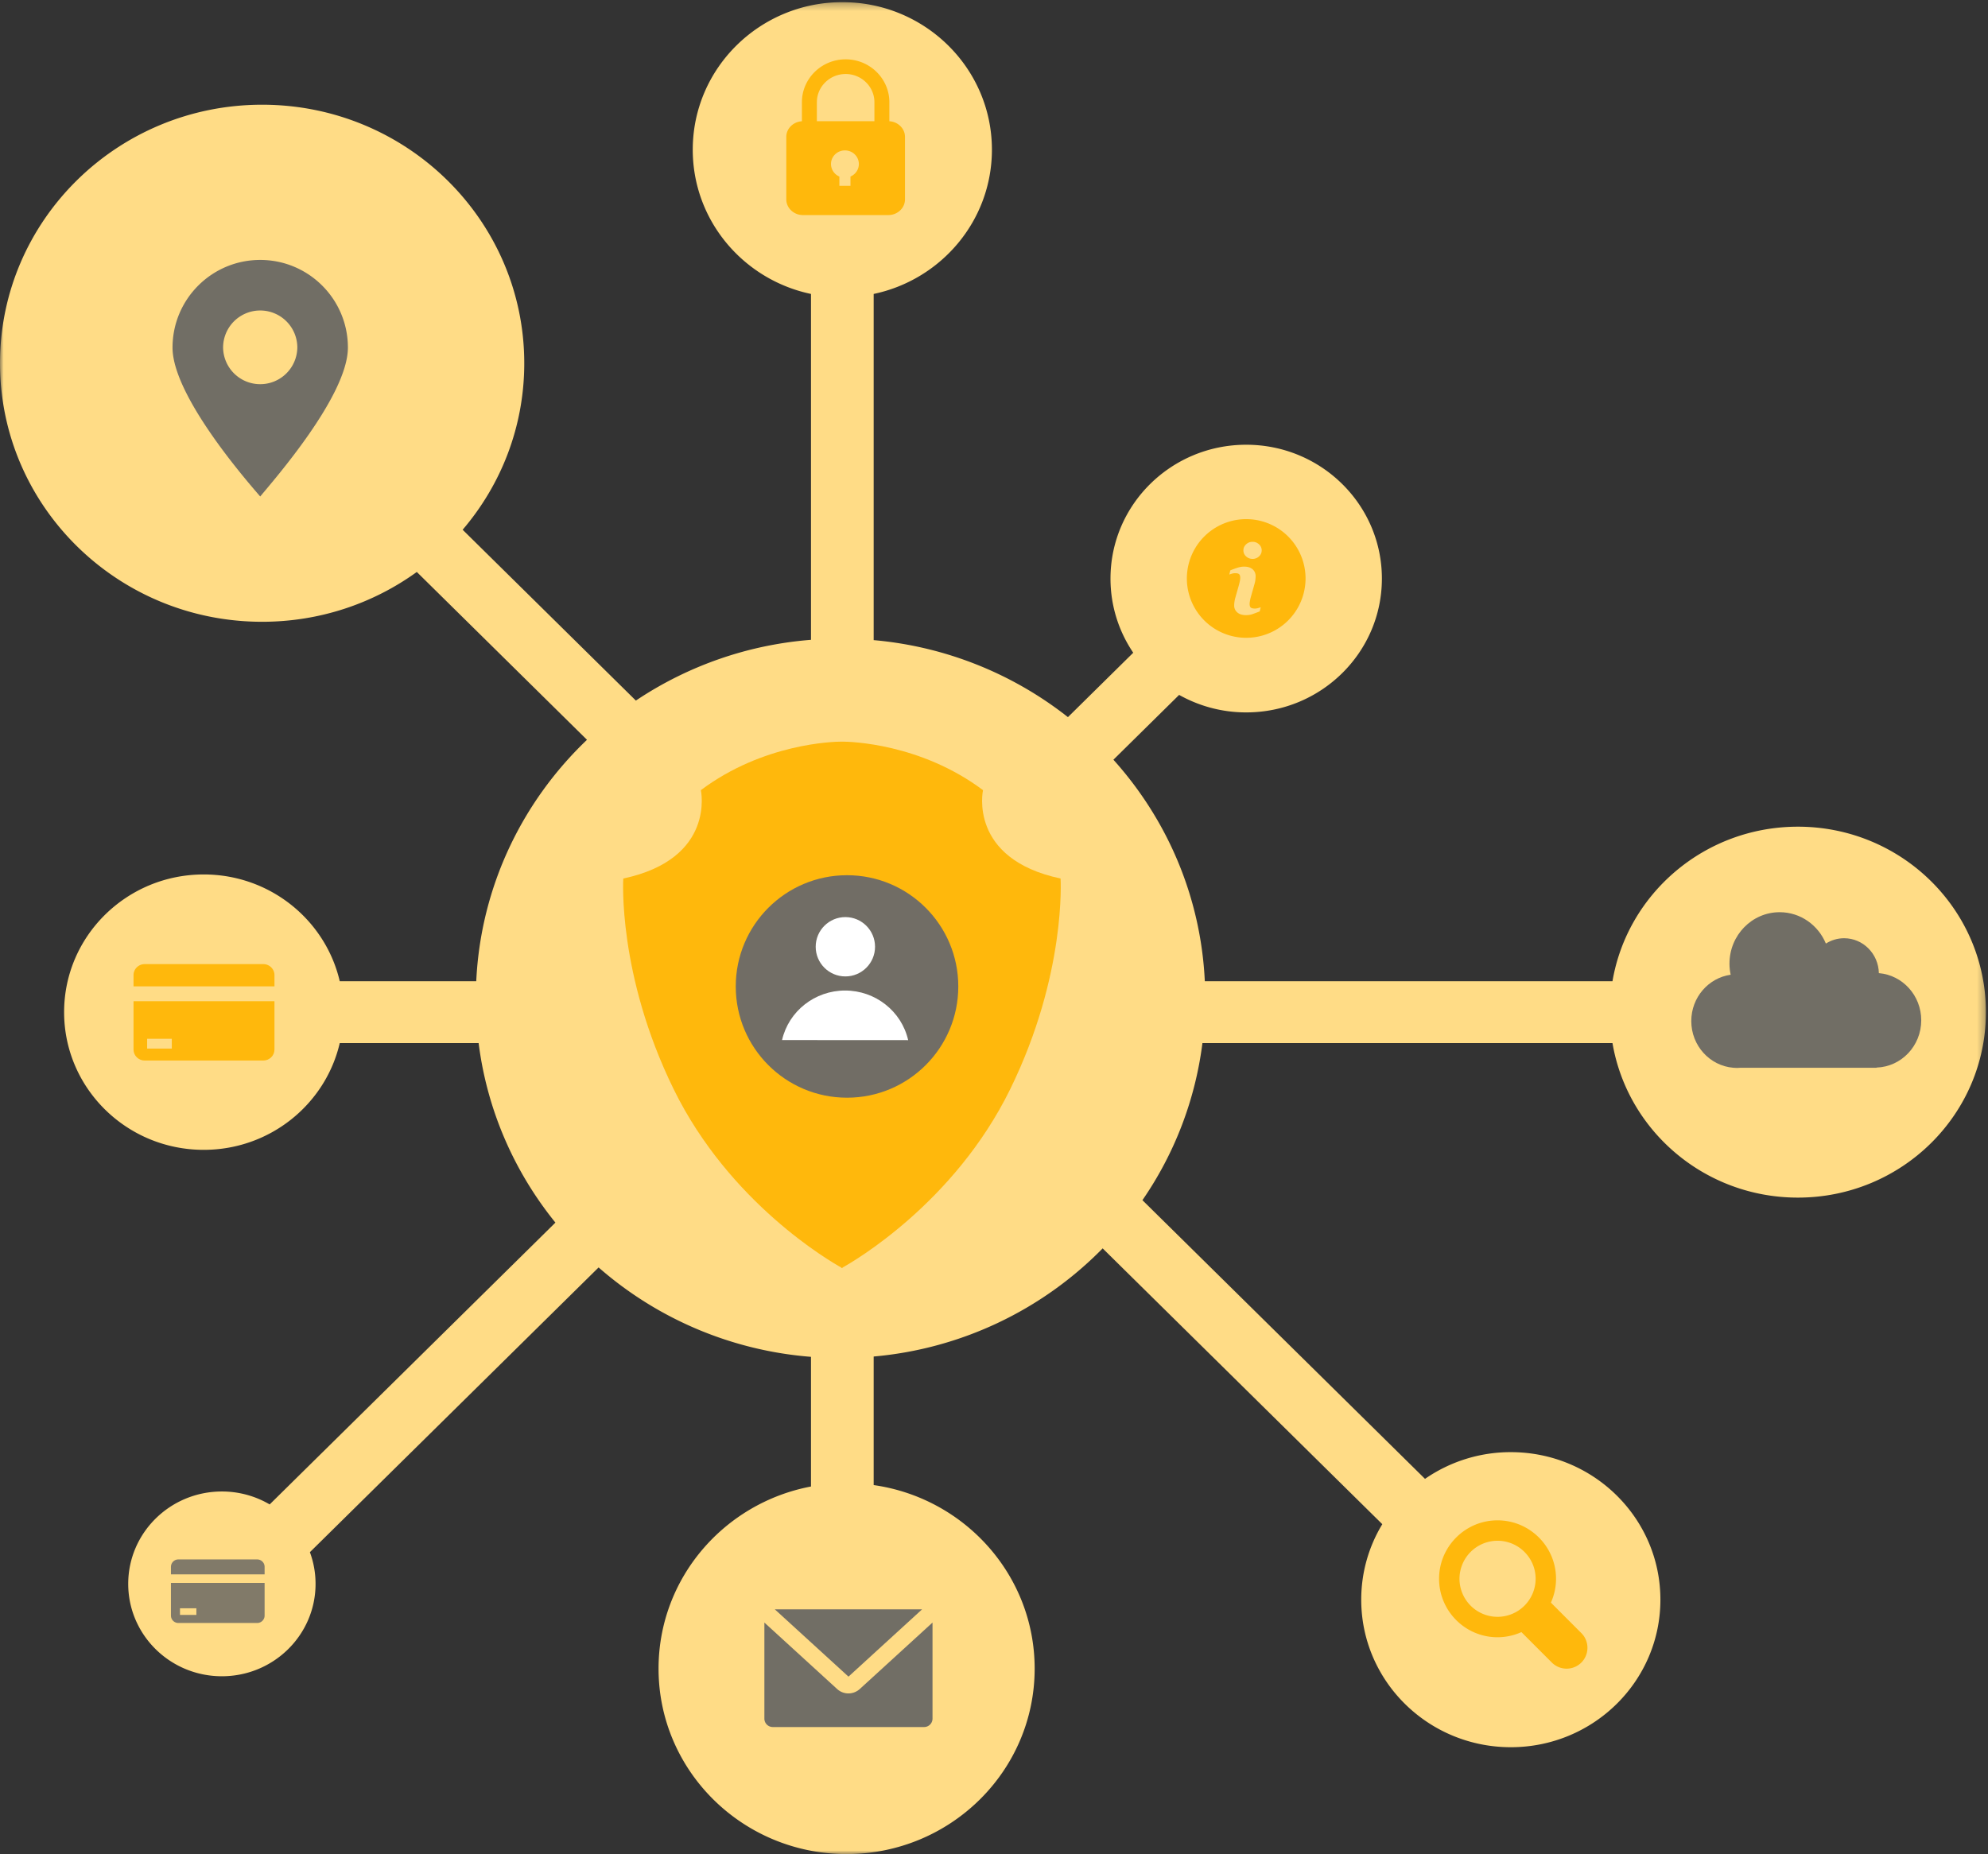 <svg xmlns="http://www.w3.org/2000/svg" xmlns:xlink="http://www.w3.org/1999/xlink" width="268" height="250" viewBox="0 0 268 250">
    <rect x="0" y="0" width="268" height="250" fill="#333333" stroke="none"/>
    <defs>
        <path id="a" d="M0 .29h267.72V250H0z"/>
        <path id="c" d="M0 249h268V0H0z"/>
    </defs>
    <g fill="none" fill-rule="evenodd">
        <mask id="b" fill="#fff">
            <use xlink:href="#a"/>
        </mask>
        <path fill="#FFDC86" d="M242.37 111.469c-12.56 0-22.981 9.013-24.994 20.84H162.42c-.543-11.441-5.104-21.844-12.323-29.87l8.86-8.74a18.397 18.397 0 0 0 9.041 2.36c10.103 0 18.293-8.08 18.293-18.046s-8.19-18.045-18.293-18.045-18.293 8.08-18.293 18.045c0 3.7 1.13 7.137 3.066 10l-8.804 8.684a49.297 49.297 0 0 0-26.188-10.383V39.635c9.108-1.916 15.94-9.895 15.94-19.452 0-10.986-9.028-19.892-20.165-19.892-11.137 0-20.165 8.906-20.165 19.892 0 9.557 6.832 17.536 15.94 19.452v46.637a49.318 49.318 0 0 0-23.608 8.193L62.369 71.43c5.182-6.065 8.306-13.897 8.306-22.45 0-19.252-15.821-34.86-35.337-34.86C15.82 14.12 0 29.729 0 48.98S15.82 83.84 35.338 83.84c7.799 0 15.007-2.495 20.852-6.717l22.941 22.63c-8.717 8.32-14.324 19.793-14.929 32.556h-18.4c-1.918-8.246-9.398-14.399-18.339-14.399-10.394 0-18.82 8.313-18.82 18.567 0 10.253 8.426 18.566 18.82 18.566 8.941 0 16.421-6.153 18.34-14.399h18.72c1.144 9.09 4.838 17.398 10.352 24.21l-38.52 38a12.695 12.695 0 0 0-6.443-1.744c-6.974 0-12.627 5.577-12.627 12.457 0 6.88 5.653 12.456 12.627 12.456 6.974 0 12.628-5.577 12.628-12.456 0-1.502-.27-2.941-.763-4.274l38.92-38.393a49.298 49.298 0 0 0 28.632 12.053v17.485c-11.704 2.215-20.55 12.363-20.55 24.554 0 13.812 11.35 25.008 25.351 25.008s25.351-11.196 25.351-25.008c0-12.588-9.43-23-21.702-24.746v-17.335a49.288 49.288 0 0 0 30.869-14.582l37.699 37.189a19.593 19.593 0 0 0-2.841 10.18c0 10.986 9.028 19.893 20.166 19.893 11.137 0 20.165-8.907 20.165-19.893 0-10.987-9.028-19.893-20.165-19.893a20.256 20.256 0 0 0-11.568 3.603l-38.095-37.579a47.83 47.83 0 0 0 8.09-21.185h55.277c2.013 11.827 12.433 20.84 24.994 20.84 14.001 0 25.35-11.196 25.35-25.007 0-13.812-11.349-25.008-25.35-25.008" mask="url(#b)"/>
        <path fill="#626262" d="M46.9 46.87c0 6.528-10.132 18.012-11.821 20.076-1.736-2.017-11.821-13.548-11.821-20.077 0-6.528 5.293-11.82 11.82-11.82 6.53 0 11.822 5.292 11.822 11.82zm-6.817 0a5.004 5.004 0 1 0-10.008 0 5.004 5.004 0 0 0 10.007 0z" opacity=".9"/>
        <path fill="#FFB80C" d="M114.652 23.803v1.252h-1.497v-1.252a1.837 1.837 0 0 1-1.13-1.684c0-1.016.84-1.839 1.878-1.839 1.038 0 1.879.823 1.879 1.839 0 .754-.466 1.4-1.13 1.684zm-4.53-10.018c0-2.098 1.74-3.806 3.878-3.806 2.139 0 3.879 1.708 3.879 3.806v2.558h-7.759v-2.558h.002zm9.773 2.564v-2.564c0-3.19-2.644-5.785-5.895-5.785-3.25 0-5.895 2.595-5.895 5.785v2.564c-1.17.07-2.105.99-2.105 2.107v8.43c0 1.163 1.01 2.114 2.245 2.114h11.51c1.235 0 2.245-.95 2.245-2.113v-8.431c0-1.118-.935-2.038-2.105-2.107zM169.727 75.025a1.23 1.23 0 0 1-.869.336c-.339 0-.63-.112-.872-.336a1.065 1.065 0 0 1-.364-.813c0-.318.12-.59.364-.816.242-.226.533-.339.872-.339.34 0 .629.113.87.34.24.225.36.497.36.815 0 .318-.12.589-.36.813zm.091 7.416a26.7 26.7 0 0 1-.991.373 2.617 2.617 0 0 1-.86.129c-.502 0-.892-.122-1.17-.367a1.187 1.187 0 0 1-.418-.933c0-.146.01-.295.031-.448.021-.153.055-.326.1-.518l.519-1.833c.046-.176.085-.342.116-.499.032-.157.048-.3.048-.43 0-.234-.049-.397-.145-.49-.097-.091-.281-.137-.554-.137-.134 0-.272.02-.412.062-.141.042-.262.082-.362.12l.138-.565c.34-.139.664-.256.974-.355.31-.098.603-.147.88-.147.498 0 .883.12 1.153.36.27.241.405.554.405.939 0 .08-.01.22-.028.42a2.84 2.84 0 0 1-.104.553l-.516 1.826a4.99 4.99 0 0 0-.113.502c-.034.189-.05.331-.05.427 0 .243.054.408.162.496.109.088.297.132.565.132.125 0 .267-.022.426-.066.158-.044.274-.083.345-.116l-.139.565zM168 70a8 8 0 1 0 0 16 8 8 0 0 0 0-16z"/>
        <path fill="#626262" d="M259 137.575c0-3.349-2.515-6.09-5.713-6.359-.054-2.607-2.129-4.706-4.685-4.706-.902 0-1.742.266-2.457.719-1.029-2.486-3.43-4.229-6.23-4.229-3.737 0-6.766 3.106-6.766 6.937 0 .513.056 1.012.16 1.494-2.999.427-5.309 3.059-5.309 6.25 0 3.312 2.486 6.024 5.65 6.292v.005h.087c.141.01.282.022.425.022.144 0 .285-.012.426-.022h18.382v-.028c3.347-.108 6.03-2.917 6.03-6.375" opacity=".9"/>
        <g fill="#626262" opacity=".9">
            <path d="M124.302 217.004h-19.847l9.928 9.071z"/>
            <path d="M115.9 227.748a2.278 2.278 0 0 1-1.526.59c-.54 0-1.085-.197-1.513-.585l-9.816-8.969v12.953c0 .625.508 1.134 1.133 1.134h20.4c.625 0 1.133-.51 1.133-1.134v-12.953l-9.811 8.964z"/>
        </g>
        <path fill="#FFB80C" d="M201.878 218.01a5.134 5.134 0 0 1-5.126-5.131 5.135 5.135 0 0 1 5.126-5.127c2.832 0 5.138 2.302 5.138 5.127a5.14 5.14 0 0 1-5.138 5.131m11.301 2.193l-4.104-4.11a7.81 7.81 0 0 0 .692-3.214c0-4.344-3.539-7.879-7.89-7.879-4.343 0-7.877 3.535-7.877 7.879 0 4.346 3.534 7.885 7.878 7.885a7.878 7.878 0 0 0 3.222-.693l4.104 4.107a2.816 2.816 0 0 0 3.975 0c.55-.551.821-1.27.821-1.99a2.79 2.79 0 0 0-.82-1.985M37 133v-1.516c0-.816-.675-1.484-1.5-1.484h-16c-.825 0-1.5.668-1.5 1.484V133h19z"/>
        <mask id="d" fill="#fff">
            <use xlink:href="#c"/>
        </mask>
        <path fill="#FFB80C" d="M19.837 141.392h3.322v-1.326h-3.322v1.326zM18 135v6.525c0 .811.675 1.475 1.5 1.475h16c.825 0 1.5-.664 1.5-1.475V135H18z" mask="url(#d)"/>
        <g fill="#626262" mask="url(#d)" opacity=".8">
            <path d="M35.672 212.287v-1.02a1 1 0 0 0-.997-.996H24.042a1 1 0 0 0-.997.997v1.019h12.627zM24.265 217.754h2.208v-.896h-2.208v.896zm-1.22-4.32v4.41a1 1 0 0 0 .997.997h10.633a1 1 0 0 0 .997-.997v-4.41H23.045z"/>
        </g>
        <g mask="url(#d)">
            <g fill-rule="nonzero">
                <path fill="#FFB80C" d="M142.975 118.458c-12.505-2.659-10.456-11.915-10.456-11.915-8.423-6.31-17.894-6.543-18.978-6.543h-.082c-1.084 0-10.555.235-18.978 6.543 0 0 2.049 9.256-10.456 11.915 0 0-.809 12.901 6.792 28.407 7.527 15.36 21.106 23.222 22.613 24.058V171l.07-.038.07.038v-.077c1.507-.836 15.086-8.697 22.613-24.058 7.6-15.507 6.792-28.407 6.792-28.407z"/>
                <g transform="translate(99 118)">
                    <circle cx="15.186" cy="15.012" r="15" fill="#716D65"/>
                    <circle cx="14.963" cy="9.659" r="4" fill="#FFF"/>
                    <path fill="#FFF" d="M23.427 22.25c-.894-3.908-4.422-6.686-8.496-6.689-4.073-.003-7.605 2.77-8.504 6.679l17 .01z"/>
                </g>
            </g>
        </g>
    </g>
</svg>
